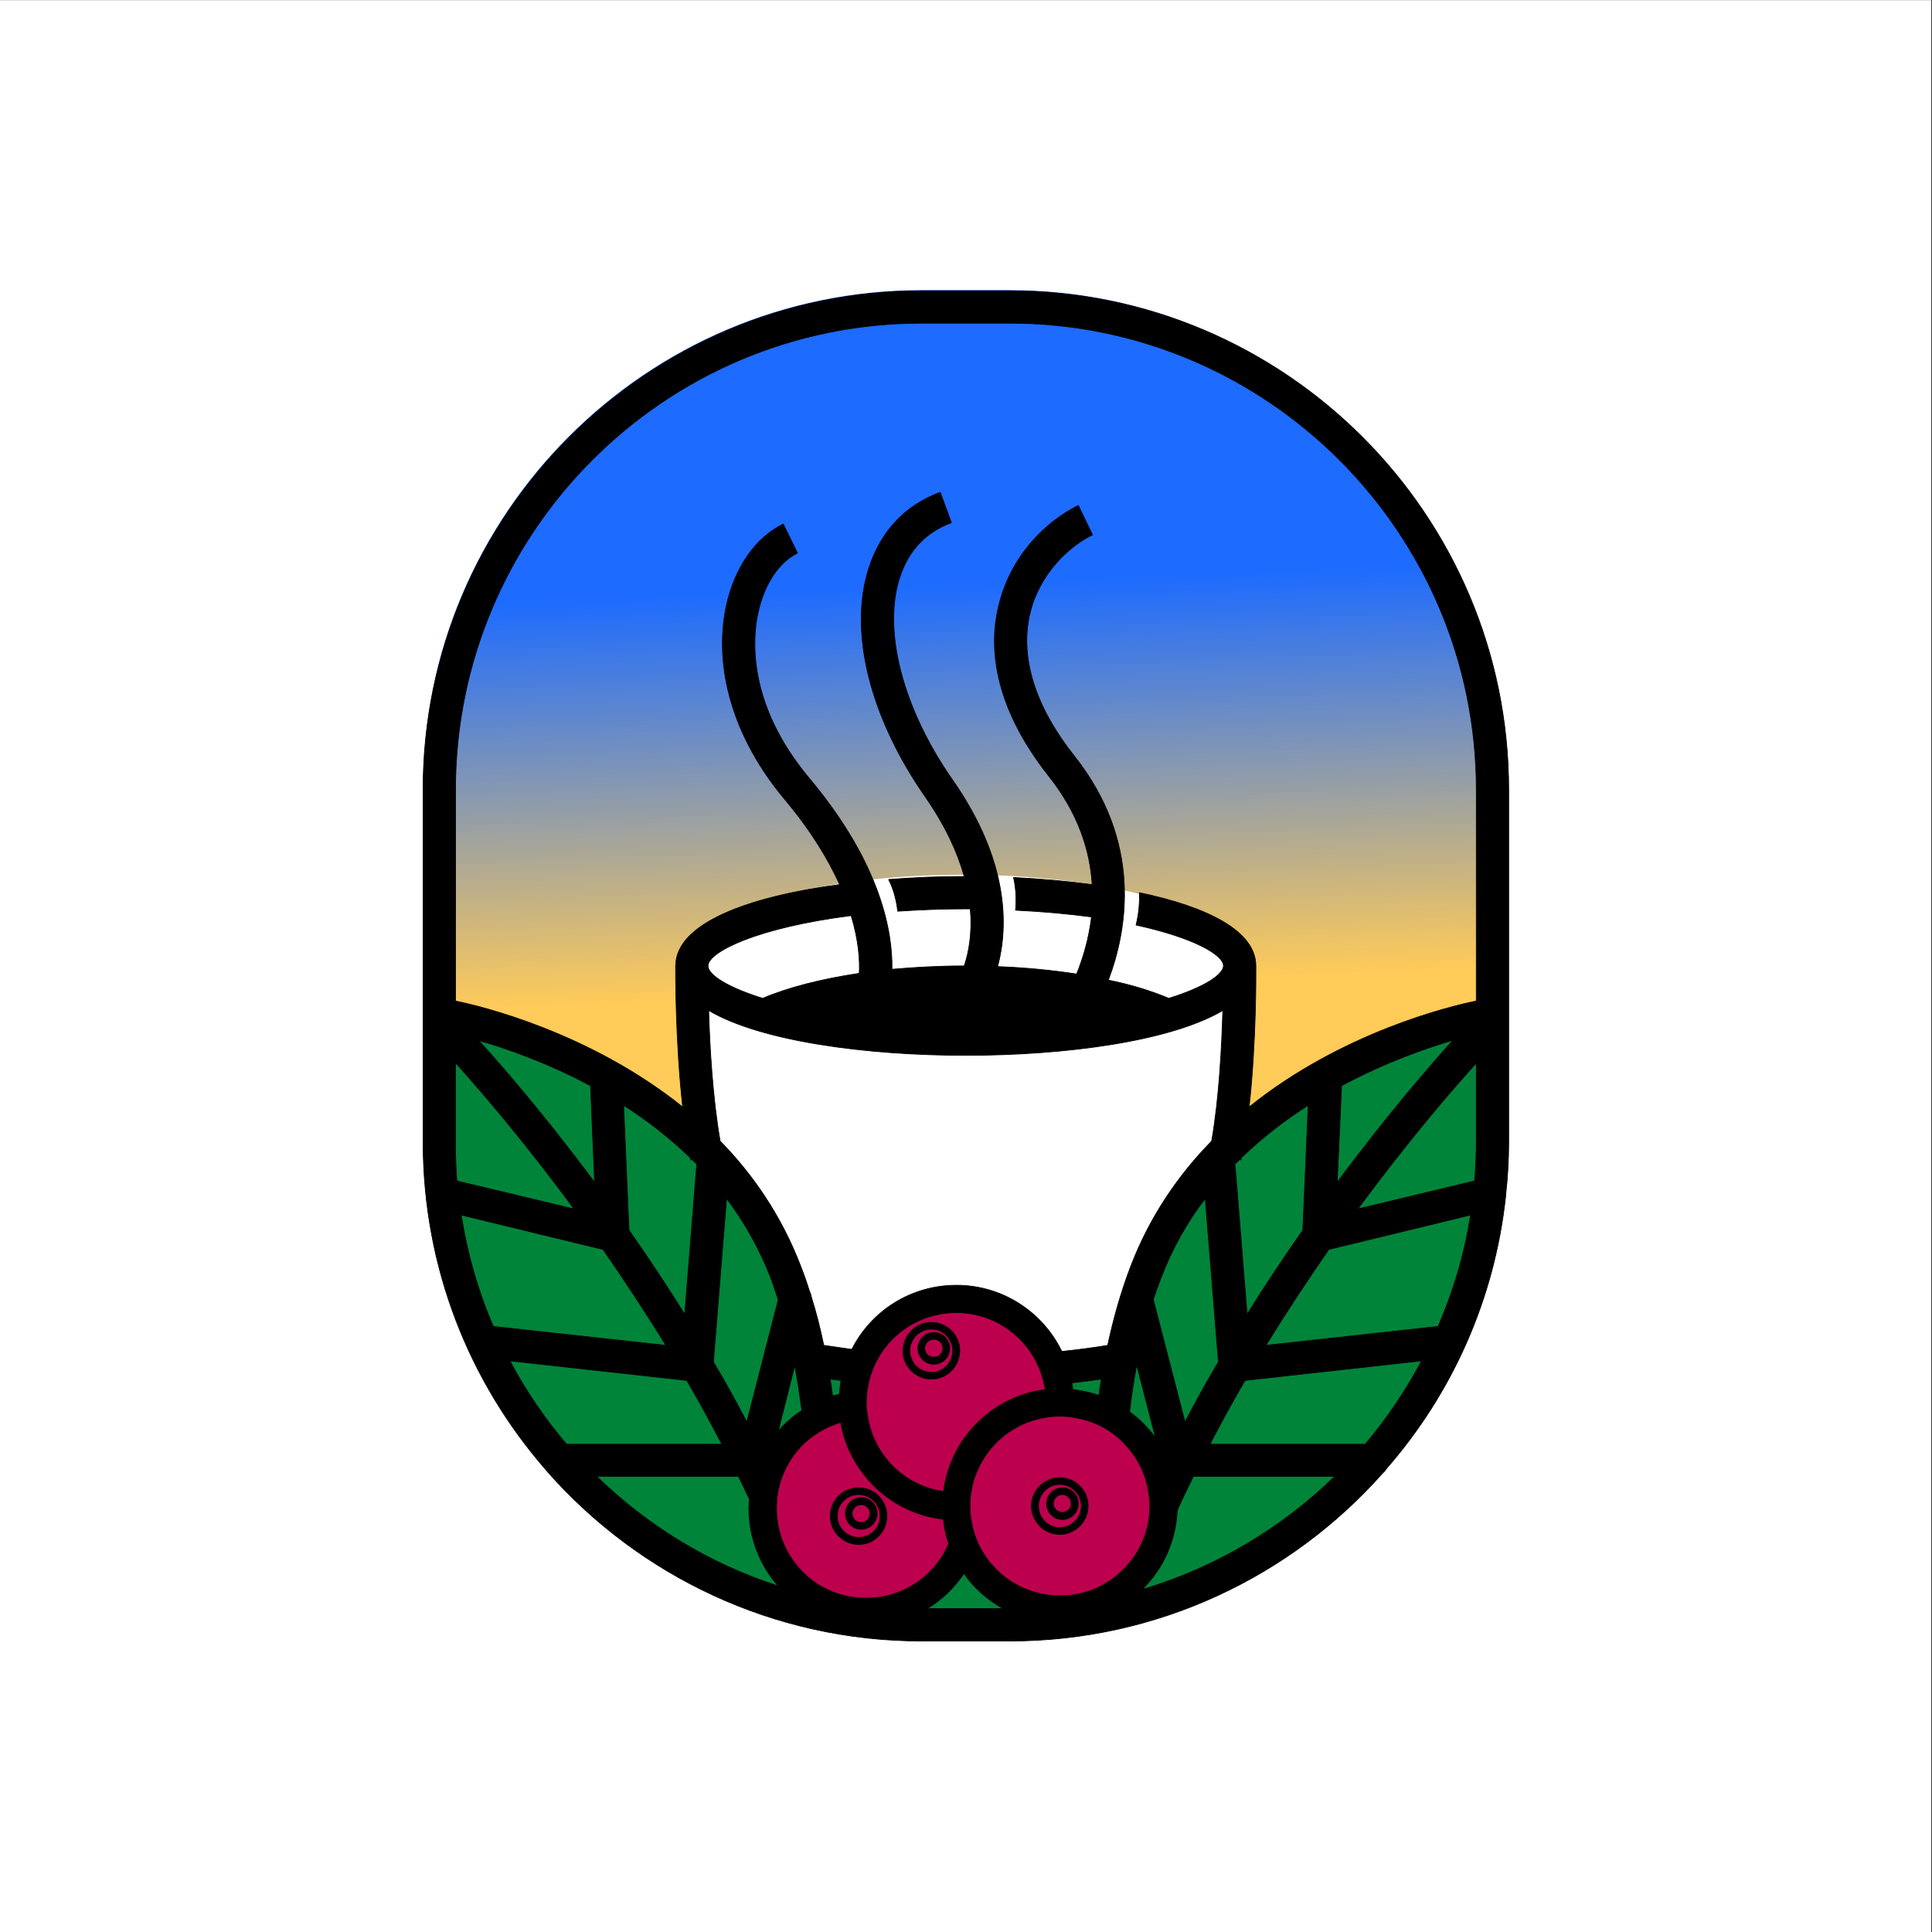 <?xml version="1.0" encoding="UTF-8" standalone="no"?>
<!DOCTYPE svg PUBLIC "-//W3C//DTD SVG 1.1//EN" "http://www.w3.org/Graphics/SVG/1.1/DTD/svg11.dtd">
<svg width="100%" height="100%" viewBox="0 0 1080 1080" version="1.1" xmlns="http://www.w3.org/2000/svg" xmlns:xlink="http://www.w3.org/1999/xlink" xml:space="preserve" xmlns:serif="http://www.serif.com/" style="fill-rule:evenodd;clip-rule:evenodd;stroke-linejoin:round;stroke-miterlimit:2;">
    <rect x="0" y="0" width="1080" height="1080" fill="#333333" stroke="none"/>
    <g transform="matrix(1,0,0,1,-1321.83,-4189.5)">
        <g transform="matrix(1,0,0,1,1321.83,4189.5)">
            <rect id="Cores---Símbolo--Final-" serif:id="Cores - Símbolo (Final)" x="0" y="0" width="1080" height="1080" style="fill:none;"/>
            <g id="Cores---Símbolo--Final-1" serif:id="Cores - Símbolo (Final)">
                <g transform="matrix(7.725,0,0,6.314,-6593.15,-2329.46)">
                    <rect x="853.436" y="368.947" width="139.798" height="171.053" style="fill:white;"/>
                </g>
                <g transform="matrix(1.887,0,0,1.887,-479.032,-479.032)">
                    <g transform="matrix(0.677,0,0,0.677,334.974,174.181)">
                        <g id="Fundo-simbolo" serif:id="Fundo simbolo" transform="matrix(1.476,0,0,1.476,-2445.68,-3740.81)">
                            <path d="M1732.32,3053.53L1732.3,3053.51C1708.69,3026.38 1694.37,2990.95 1694.37,2952.24L1694.37,2847.76C1694.37,2762.61 1763.65,2693.33 1848.8,2693.33L1874.87,2693.33C1960.01,2693.33 2029.29,2762.61 2029.29,2847.76L2029.29,2952.24C2029.29,2957.76 2028.98,2963.21 2028.43,2968.59C2028.42,2968.7 2028.41,2968.81 2028.39,2968.92C2024.85,3000.83 2011.74,3029.88 1991.83,3052.97C1991.33,3053.69 1990.75,3054.35 1990.11,3054.93C1961.81,3086.66 1920.63,3106.67 1874.87,3106.67L1848.8,3106.67C1802.81,3106.67 1761.45,3086.47 1733.14,3054.47C1732.85,3054.18 1732.58,3053.86 1732.32,3053.53Z" style="fill:white;"/>
                        </g>
                        <g id="Fundo-simbolo1" serif:id="Fundo simbolo" transform="matrix(2.083,0,0,2.083,-432.373,-432.366)">
                            <path d="M362.045,608.445L343.574,608.445C285.846,608.445 238.88,561.479 238.88,503.751L238.88,429.72C238.88,371.992 285.846,325.026 343.574,325.026L362.045,325.026C419.773,325.026 466.739,371.992 466.739,429.72L466.739,503.751C466.739,561.479 419.773,608.445 362.045,608.445Z" style="fill:url(#_Linear1);fill-rule:nonzero;"/>
                        </g>
                        <g id="Fundo-cafe" serif:id="Fundo cafe" transform="matrix(1.476,0,0,1.476,-494.469,-257.116)">
                            <path d="M474.269,642.489L613.83,637.893L597.534,728.566L537.781,736.087L484.297,727.73L474.269,642.489Z" style="fill:rgb(0,132,58);"/>
                        </g>
                        <g id="Fundo-xicara" serif:id="Fundo xicara" transform="matrix(1.476,0,0,1.476,-494.469,-257.116)">
                            <path d="M457.792,542.727C452.398,503.335 627.135,503.404 622.424,543.145L610.306,650.114C560.197,665.14 510.826,665.592 464.06,650.532L457.792,542.727Z" style="fill:white;"/>
                        </g>
                        <g id="Folha" transform="matrix(-1.476,0,0,1.476,1099.93,-252.798)">
                            <path d="M695.779,552.953C593.087,582.045 576.54,641.754 578.938,734.568C668.479,696.235 702.103,660.665 695.779,552.953Z" style="fill:rgb(0,132,58);"/>
                        </g>
                        <g id="Folha1" serif:id="Folha" transform="matrix(1.476,0,0,1.476,-494.469,-257.116)">
                            <path d="M695.779,552.953C593.087,582.045 576.54,641.754 578.938,734.568C668.479,696.235 702.103,660.665 695.779,552.953Z" style="fill:rgb(0,132,58);"/>
                        </g>
                        <g id="Cafe" transform="matrix(2.22045e-16,2.181,-2.181,2.22045e-16,1041.52,136.964)">
                            <circle cx="293.634" cy="358.806" r="20.769" style="fill:rgb(189,0,78);"/>
                        </g>
                        <g id="Cafe1" serif:id="Cafe" transform="matrix(2.22045e-16,2.181,-2.181,2.22045e-16,1080.91,90.605)">
                            <circle cx="293.634" cy="358.806" r="20.769" style="fill:rgb(189,0,78);"/>
                        </g>
                        <g id="Cafe2" serif:id="Cafe" transform="matrix(2.22045e-16,2.181,-2.181,2.22045e-16,1126.2,135.894)">
                            <circle cx="293.634" cy="358.806" r="20.769" style="fill:rgb(189,0,78);"/>
                        </g>
                    </g>
                    <g transform="matrix(1,0,0,1,-12679,-10620)">
                        <path d="M13094.6,11309.3C13071.9,11283.3 13058.2,11249.4 13058.2,11212.2L13058.2,11107.8C13058.2,11026.3 13124.5,10960 13205.9,10960L13232,10960C13313.5,10960 13379.8,11026.3 13379.8,11107.8L13379.8,11212.2C13379.8,11217.5 13379.5,11222.8 13378.9,11227.9C13378.9,11228 13378.9,11228.1 13378.9,11228.2C13375.6,11258.9 13362.9,11286.8 13343.6,11308.9C13343.3,11309.4 13343,11309.8 13342.5,11310.2C13315.5,11340.7 13275.9,11360 13232,11360L13205.9,11360C13161.9,11360 13122.2,11340.6 13095.1,11309.9C13094.9,11309.7 13094.8,11309.5 13094.6,11309.3ZM13137.3,11216.8C13131.1,11210.8 13124.4,11205.6 13117.6,11201.3L13119.2,11238.3C13124.6,11246 13130.2,11254.4 13135.7,11263.2L13139.2,11219.6C13139.2,11219.4 13139.3,11219.1 13139.3,11218.8C13138.9,11218.3 13138.4,11217.9 13137.9,11217.4L13137.5,11217.5C13137.4,11217.3 13137.4,11217 13137.3,11216.8ZM13300,11217.4C13299.6,11217.9 13299.1,11218.3 13298.6,11218.8C13298.7,11219.1 13298.8,11219.3 13298.8,11219.6L13302.3,11263.2C13307.8,11254.4 13313.4,11246 13318.8,11238.3L13320.4,11201.3C13313.6,11205.6 13306.9,11210.8 13300.6,11216.8C13300.6,11217.1 13300.5,11217.3 13300.5,11217.5L13300,11217.4ZM13271.7,11344.6C13293.2,11338.1 13312.6,11326.5 13328.3,11311.2L13286.4,11311.2C13284.7,11314.6 13283.1,11317.9 13281.6,11321.3C13281.2,11330.2 13277.6,11338.2 13271.8,11344.1C13271.8,11344.3 13271.7,11344.4 13271.7,11344.6ZM13213.7,11309.6C13214.7,11306.5 13216.1,11303.5 13217.9,11300.8C13223.4,11292.6 13232.2,11286.8 13242.5,11285.5C13242.4,11285.1 13242.4,11284.7 13242.3,11284.3C13241.6,11280.9 13240.3,11277.7 13238.5,11274.9C13233.8,11267.6 13225.5,11262.7 13216.2,11262.7C13206.9,11262.7 13198.8,11267.4 13194,11274.5C13192.2,11277.3 13190.8,11280.4 13190.1,11283.8C13190,11284.5 13189.8,11285.2 13189.7,11286C13189.6,11287.1 13189.5,11288.2 13189.5,11289.3C13189.5,11291 13189.7,11292.6 13190,11294.1C13192,11305.3 13201,11314.1 13212.4,11315.7C13212.6,11313.6 13213.1,11311.6 13213.7,11309.6ZM13200.4,11275C13200.4,11274.7 13200.4,11274.3 13200.4,11274C13200.4,11269.4 13204.1,11265.6 13208.8,11265.6C13213.4,11265.6 13217.2,11269.4 13217.2,11274C13217.2,11274.5 13217.1,11275 13217,11275.5C13216.3,11279.5 13212.9,11282.4 13208.8,11282.4C13204.5,11282.4 13200.9,11279.2 13200.4,11275ZM13214.9,11275.5C13215.1,11275 13215.1,11274.5 13215.1,11274C13215.1,11270.5 13212.3,11267.6 13208.8,11267.6C13205.3,11267.6 13202.4,11270.5 13202.4,11274C13202.4,11274.4 13202.4,11274.8 13202.5,11275.1C13203,11278.1 13205.6,11280.4 13208.8,11280.4C13211.8,11280.4 13214.3,11278.3 13214.9,11275.5ZM13205.2,11275.2C13204.9,11274.6 13204.8,11274 13204.8,11273.3C13204.8,11270.7 13206.9,11268.6 13209.5,11268.6C13212.1,11268.6 13214.2,11270.7 13214.2,11273.3C13214.2,11274.1 13214,11274.8 13213.7,11275.5C13212.9,11277 13211.3,11278 13209.5,11278C13207.6,11278 13206,11276.9 13205.2,11275.2ZM13211,11275.5C13211.7,11275 13212.2,11274.2 13212.2,11273.3C13212.2,11271.8 13211,11270.6 13209.5,11270.6C13208,11270.6 13206.8,11271.8 13206.8,11273.3C13206.8,11274.1 13207.2,11274.9 13207.8,11275.4C13208.3,11275.7 13208.9,11275.9 13209.5,11275.9C13210.1,11275.9 13210.6,11275.8 13211,11275.5ZM13173.2,11258C13174.7,11262.8 13175.9,11267.6 13176.9,11272.4C13179.6,11272.8 13182.3,11273.2 13185.2,11273.6C13190.9,11262.3 13202.6,11254.6 13216.2,11254.6C13229.9,11254.6 13241.8,11262.6 13247.4,11274.2C13252.3,11273.7 13256.8,11273.1 13261,11272.4C13262.7,11264.5 13264.9,11256.6 13267.9,11248.8C13273.6,11234 13282.1,11221.8 13291.8,11211.9C13294,11199.3 13294.8,11183.9 13295.1,11173.2C13279.7,11182.3 13248.5,11186.5 13219,11186.5C13189.4,11186.5 13158.2,11182.3 13142.8,11173.2C13143.1,11183.9 13144,11199.3 13146.2,11211.9C13155.9,11221.8 13164.3,11234 13170,11248.8C13171,11251.3 13171.9,11253.9 13172.7,11256.5C13173,11257 13173.1,11257.5 13173.2,11258ZM13163.4,11343.7C13158,11337.6 13154.7,11329.5 13154.7,11320.7C13154.7,11319.8 13154.8,11318.8 13154.8,11317.9C13153.8,11315.7 13152.7,11313.4 13151.6,11311.2L13109.6,11311.2C13124.7,11325.9 13143,11337.1 13163.4,11343.7ZM13168.3,11278.4L13163.4,11297.8C13165.4,11295.5 13167.8,11293.4 13170.4,11291.7C13169.8,11287.4 13169.2,11282.9 13168.3,11278.4ZM13370.2,11170.4L13370.2,11107.8C13370.2,11031.6 13308.2,10969.6 13232,10969.6L13205.9,10969.6C13129.7,10969.6 13067.8,11031.6 13067.8,11107.8L13067.8,11170.4C13075.2,11171.9 13107.4,11179.6 13135.1,11201.8C13132.9,11182.1 13133,11161.5 13133,11160C13133,11160 13133,11160 13133,11160C13133.1,11147.3 13154.6,11139.5 13181.6,11135.9C13178.2,11128.4 13173.1,11119.9 13165.2,11110.5C13150.3,11092.7 13144.1,11071.9 13148,11053.4C13150.5,11041.9 13156.7,11033.1 13164.9,11029.1L13169.1,11037.7C13163.6,11040.4 13159.2,11047 13157.4,11055.5C13155.8,11062.8 13154.1,11082.3 13172.5,11104.3C13194,11129.9 13197.3,11150.2 13197.1,11161C13203.9,11160.4 13211.1,11160 13218.5,11160C13219.9,11155.9 13220.9,11150.2 13220.3,11143.1C13219.9,11143.1 13219.4,11143.1 13219,11143.1C13211.7,11143.1 13205,11143.4 13198.8,11143.8C13198.4,11140.5 13197.6,11137.3 13196.1,11134.4C13203.5,11133.8 13211.1,11133.5 13218.5,11133.5C13216.6,11126.6 13213.1,11118.8 13207.1,11110.1C13190.6,11086.5 13184.2,11061.1 13190.2,11042.3C13193.7,11031.3 13201,11023.5 13211.4,11019.7L13214.7,11028.7C13207.1,11031.5 13201.9,11037 13199.3,11045.2C13194.4,11060.9 13200.3,11083.7 13214.9,11104.7C13231.8,11128.8 13231.6,11148.2 13228.4,11160.2C13236.7,11160.5 13244.6,11161.3 13251.8,11162.4C13253.6,11157.9 13255.4,11152.2 13256.2,11145.5C13249.5,11144.6 13242,11143.9 13233.7,11143.5C13234,11140.1 13233.8,11136.8 13233.1,11133.8C13241.1,11134.2 13249,11134.9 13256.4,11135.9C13255.8,11126 13252.4,11114.9 13243.5,11103.7C13226.6,11082.3 13226,11064.7 13228.6,11053.8C13232.1,11038.3 13243.1,11028.1 13252.3,11023.6L13256.5,11032.3C13249.7,11035.6 13240.7,11043.7 13237.9,11055.9C13235,11068.7 13239.5,11083.2 13251.1,11097.8C13271.3,11123.3 13266.9,11149.1 13261.2,11164.2C13268.1,11165.6 13274.1,11167.5 13279.1,11169.6C13289.7,11166.3 13295.2,11162.6 13295.3,11160C13295.3,11160 13295.3,11160 13295.3,11160C13295.3,11156.7 13286.4,11151.6 13269.4,11147.9C13270.2,11144.7 13270.5,11141.5 13270.4,11138.3C13290.4,11142.5 13304.9,11149.6 13304.9,11160C13304.9,11160 13304.9,11160 13304.9,11160C13304.9,11161.5 13305.1,11182.1 13302.9,11201.8C13330.5,11179.6 13362.7,11171.9 13370.2,11170.4ZM13212.3,11323.9C13196.9,11322.2 13184.5,11310.3 13181.9,11295.2C13181.4,11295.4 13181,11295.5 13180.5,11295.7C13177,11296.9 13173.9,11298.9 13171.2,11301.3C13167.6,11304.7 13164.9,11309.2 13163.7,11314.1C13163.1,11316.2 13162.9,11318.5 13162.9,11320.7C13162.9,11328.2 13165.9,11334.9 13170.9,11339.8C13172.5,11341.4 13174.3,11342.8 13176.3,11343.9C13177.5,11344.5 13178.7,11345.1 13180,11345.6C13182.9,11346.7 13186.1,11347.3 13189.5,11347.3C13200.4,11347.3 13209.9,11340.7 13213.9,11331.2C13213.1,11328.9 13212.6,11326.4 13212.3,11323.9ZM13181.3,11328.9C13179.8,11327.4 13178.8,11325.3 13178.8,11323C13178.8,11320.5 13179.9,11318.3 13181.5,11316.8C13183,11315.4 13185,11314.6 13187.2,11314.6C13191.9,11314.6 13195.6,11318.3 13195.6,11323C13195.6,11327.6 13191.9,11331.4 13187.2,11331.4C13184.9,11331.4 13182.8,11330.4 13181.3,11328.9ZM13181.5,11320.2C13181.1,11321 13180.9,11322 13180.9,11323C13180.9,11323.9 13181.1,11324.7 13181.4,11325.5C13182.4,11327.7 13184.6,11329.3 13187.2,11329.3C13190.8,11329.3 13193.6,11326.5 13193.6,11323C13193.6,11319.5 13190.8,11316.6 13187.2,11316.6C13184.7,11316.6 13182.5,11318.1 13181.5,11320.2ZM13192.7,11322.2C13192.7,11324.8 13190.6,11326.9 13188,11326.9C13185.4,11326.9 13183.3,11324.8 13183.3,11322.2C13183.3,11319.6 13185.4,11317.5 13188,11317.5C13190.6,11317.5 13192.7,11319.6 13192.7,11322.2ZM13190.6,11322.2C13190.6,11320.8 13189.5,11319.6 13188,11319.6C13186.5,11319.6 13185.3,11320.8 13185.3,11322.2C13185.3,11323.7 13186.5,11324.9 13188,11324.9C13189.5,11324.9 13190.6,11323.7 13190.6,11322.2ZM13185,11145.1C13157.4,11148.6 13142.6,11155.8 13142.6,11160C13142.6,11162.6 13148.2,11166.3 13158.8,11169.6C13166.3,11166.4 13176.1,11163.9 13187.4,11162.2C13187.6,11158.5 13187.3,11152.7 13185,11145.1ZM13207.5,11350.4L13230,11350.4C13225.4,11347.8 13221.4,11344.3 13218.4,11340C13215.6,11344.2 13211.9,11347.8 13207.5,11350.4ZM13069.5,11233.8C13071.3,11245.3 13074.5,11256.4 13079,11266.8L13130.1,11272.4C13123.9,11262.3 13117.6,11252.8 13111.5,11244L13069.5,11233.8ZM13178.8,11282.4C13179.1,11284.1 13179.3,11285.8 13179.5,11287.4C13180.2,11287.2 13180.8,11287.1 13181.5,11286.9C13181.6,11285.5 13181.8,11284.2 13182,11282.8C13180.9,11282.7 13179.9,11282.5 13178.8,11282.4ZM13067.8,11188.7L13067.8,11212.2C13067.8,11216.1 13067.9,11219.9 13068.2,11223.7L13102.9,11232C13088,11211.7 13074.9,11196.6 13067.8,11188.7ZM13354,11277L13301.7,11282.8C13298.1,11288.9 13294.7,11295.2 13291.3,11301.7L13337.3,11301.7C13343.7,11294.1 13349.3,11285.8 13354,11277ZM13163.4,11258.9C13162.7,11256.7 13161.9,11254.4 13161.1,11252.2C13157.7,11243.5 13153.3,11235.8 13148.1,11228.9L13144.2,11277.3C13147.6,11283 13150.9,11289 13154.1,11295.1L13163.4,11258.9ZM13275.2,11299.9L13269.6,11278.2C13268.7,11282.9 13268,11287.6 13267.5,11292.1C13270.5,11294.3 13273.1,11296.9 13275.2,11299.9ZM13370.2,11188.8C13363,11196.7 13350,11211.8 13335.1,11232L13369.7,11223.7C13370,11219.9 13370.2,11216.1 13370.2,11212.2L13370.2,11188.8ZM13146.7,11301.7C13143.3,11295.2 13139.9,11288.9 13136.3,11282.8L13083.9,11277C13088.6,11285.8 13094.2,11294.1 13100.7,11301.7L13146.7,11301.7ZM13258.4,11287.2C13258.6,11285.6 13258.9,11284 13259.1,11282.4C13256.3,11282.8 13253.4,11283.2 13250.4,11283.5C13250.5,11284.1 13250.6,11284.8 13250.7,11285.5C13253.4,11285.8 13256,11286.4 13258.4,11287.2ZM13227,11302.3C13225.1,11304.4 13223.5,11306.9 13222.4,11309.5C13221.5,11311.4 13220.9,11313.5 13220.6,11315.6C13220.3,11317 13220.2,11318.5 13220.2,11320C13220.2,11321.3 13220.3,11322.6 13220.5,11323.8C13220.9,11326.4 13221.6,11328.8 13222.6,11331.1C13223.3,11332.6 13224.2,11334.1 13225.1,11335.4C13230,11342.2 13237.9,11346.6 13246.8,11346.6C13249,11346.6 13251,11346.4 13253,11345.9C13254.7,11345.5 13256.3,11345 13257.8,11344.3C13259.5,11343.5 13261.1,11342.5 13262.6,11341.5C13264.1,11340.3 13265.6,11339 13266.9,11337.5C13271,11332.9 13273.5,11326.7 13273.5,11320C13273.5,11318.8 13273.4,11317.6 13273.2,11316.5C13272.5,11311 13270.1,11306.1 13266.6,11302.2C13264.1,11299.4 13261,11297.1 13257.5,11295.6C13255.3,11294.7 13253,11294 13250.6,11293.7C13249.4,11293.5 13248.1,11293.4 13246.8,11293.4C13245.3,11293.4 13243.8,11293.5 13242.4,11293.8C13236.3,11294.8 13230.9,11297.9 13227,11302.3ZM13255.2,11320C13255.2,11324.6 13251.5,11328.4 13246.8,11328.4C13242.2,11328.4 13238.4,11324.6 13238.4,11320C13238.4,11315.4 13242.2,11311.6 13246.8,11311.6C13251.5,11311.6 13255.2,11315.4 13255.2,11320ZM13253.2,11320C13253.2,11316.5 13250.3,11313.6 13246.8,11313.6C13243.3,11313.6 13240.5,11316.5 13240.5,11320C13240.5,11323.5 13243.3,11326.4 13246.8,11326.4C13250.3,11326.4 13253.2,11323.5 13253.2,11320ZM13252.3,11319.3C13252.3,11321.9 13250.2,11324 13247.6,11324C13245,11324 13242.9,11321.9 13242.9,11319.3C13242.9,11316.7 13245,11314.6 13247.6,11314.6C13250.2,11314.6 13252.3,11316.7 13252.3,11319.3ZM13250.2,11319.3C13250.2,11317.8 13249,11316.6 13247.6,11316.6C13246.1,11316.6 13244.9,11317.8 13244.9,11319.3C13244.9,11320.7 13246.1,11321.9 13247.6,11321.9C13249,11321.9 13250.2,11320.7 13250.2,11319.3ZM13329,11224.1C13343.6,11204.4 13356.3,11189.8 13363.3,11182C13355.2,11184.4 13343.1,11188.6 13330.3,11195.5L13329,11224.1ZM13307.9,11272.4L13358.9,11266.8C13363.4,11256.4 13366.7,11245.4 13368.5,11233.8L13326.5,11244C13320.4,11252.8 13314.1,11262.3 13307.9,11272.4ZM13293.8,11277.3L13289.9,11228.9C13284.7,11235.7 13280.2,11243.5 13276.9,11252.2C13276,11254.4 13275.3,11256.6 13274.5,11258.8L13283.9,11295.1C13287.1,11289 13290.4,11283 13293.8,11277.3ZM13107.8,11195.5C13094.9,11188.6 13082.8,11184.4 13074.7,11182.1C13081.7,11189.8 13094.4,11204.5 13109,11224.1L13107.8,11195.5Z" style="stroke:black;stroke-width:0.21px;"/>
                    </g>
                </g>
            </g>
        </g>
    </g>
    <defs>
        <linearGradient id="_Linear1" x1="0" y1="0" x2="1" y2="0" gradientUnits="userSpaceOnUse" gradientTransform="matrix(-3.072,-84.945,105.658,-3.821,353.161,471.773)"><stop offset="0" style="stop-color:rgb(255,203,89);stop-opacity:1"/><stop offset="1" style="stop-color:rgb(29,107,255);stop-opacity:1"/></linearGradient>
    </defs>
</svg>
